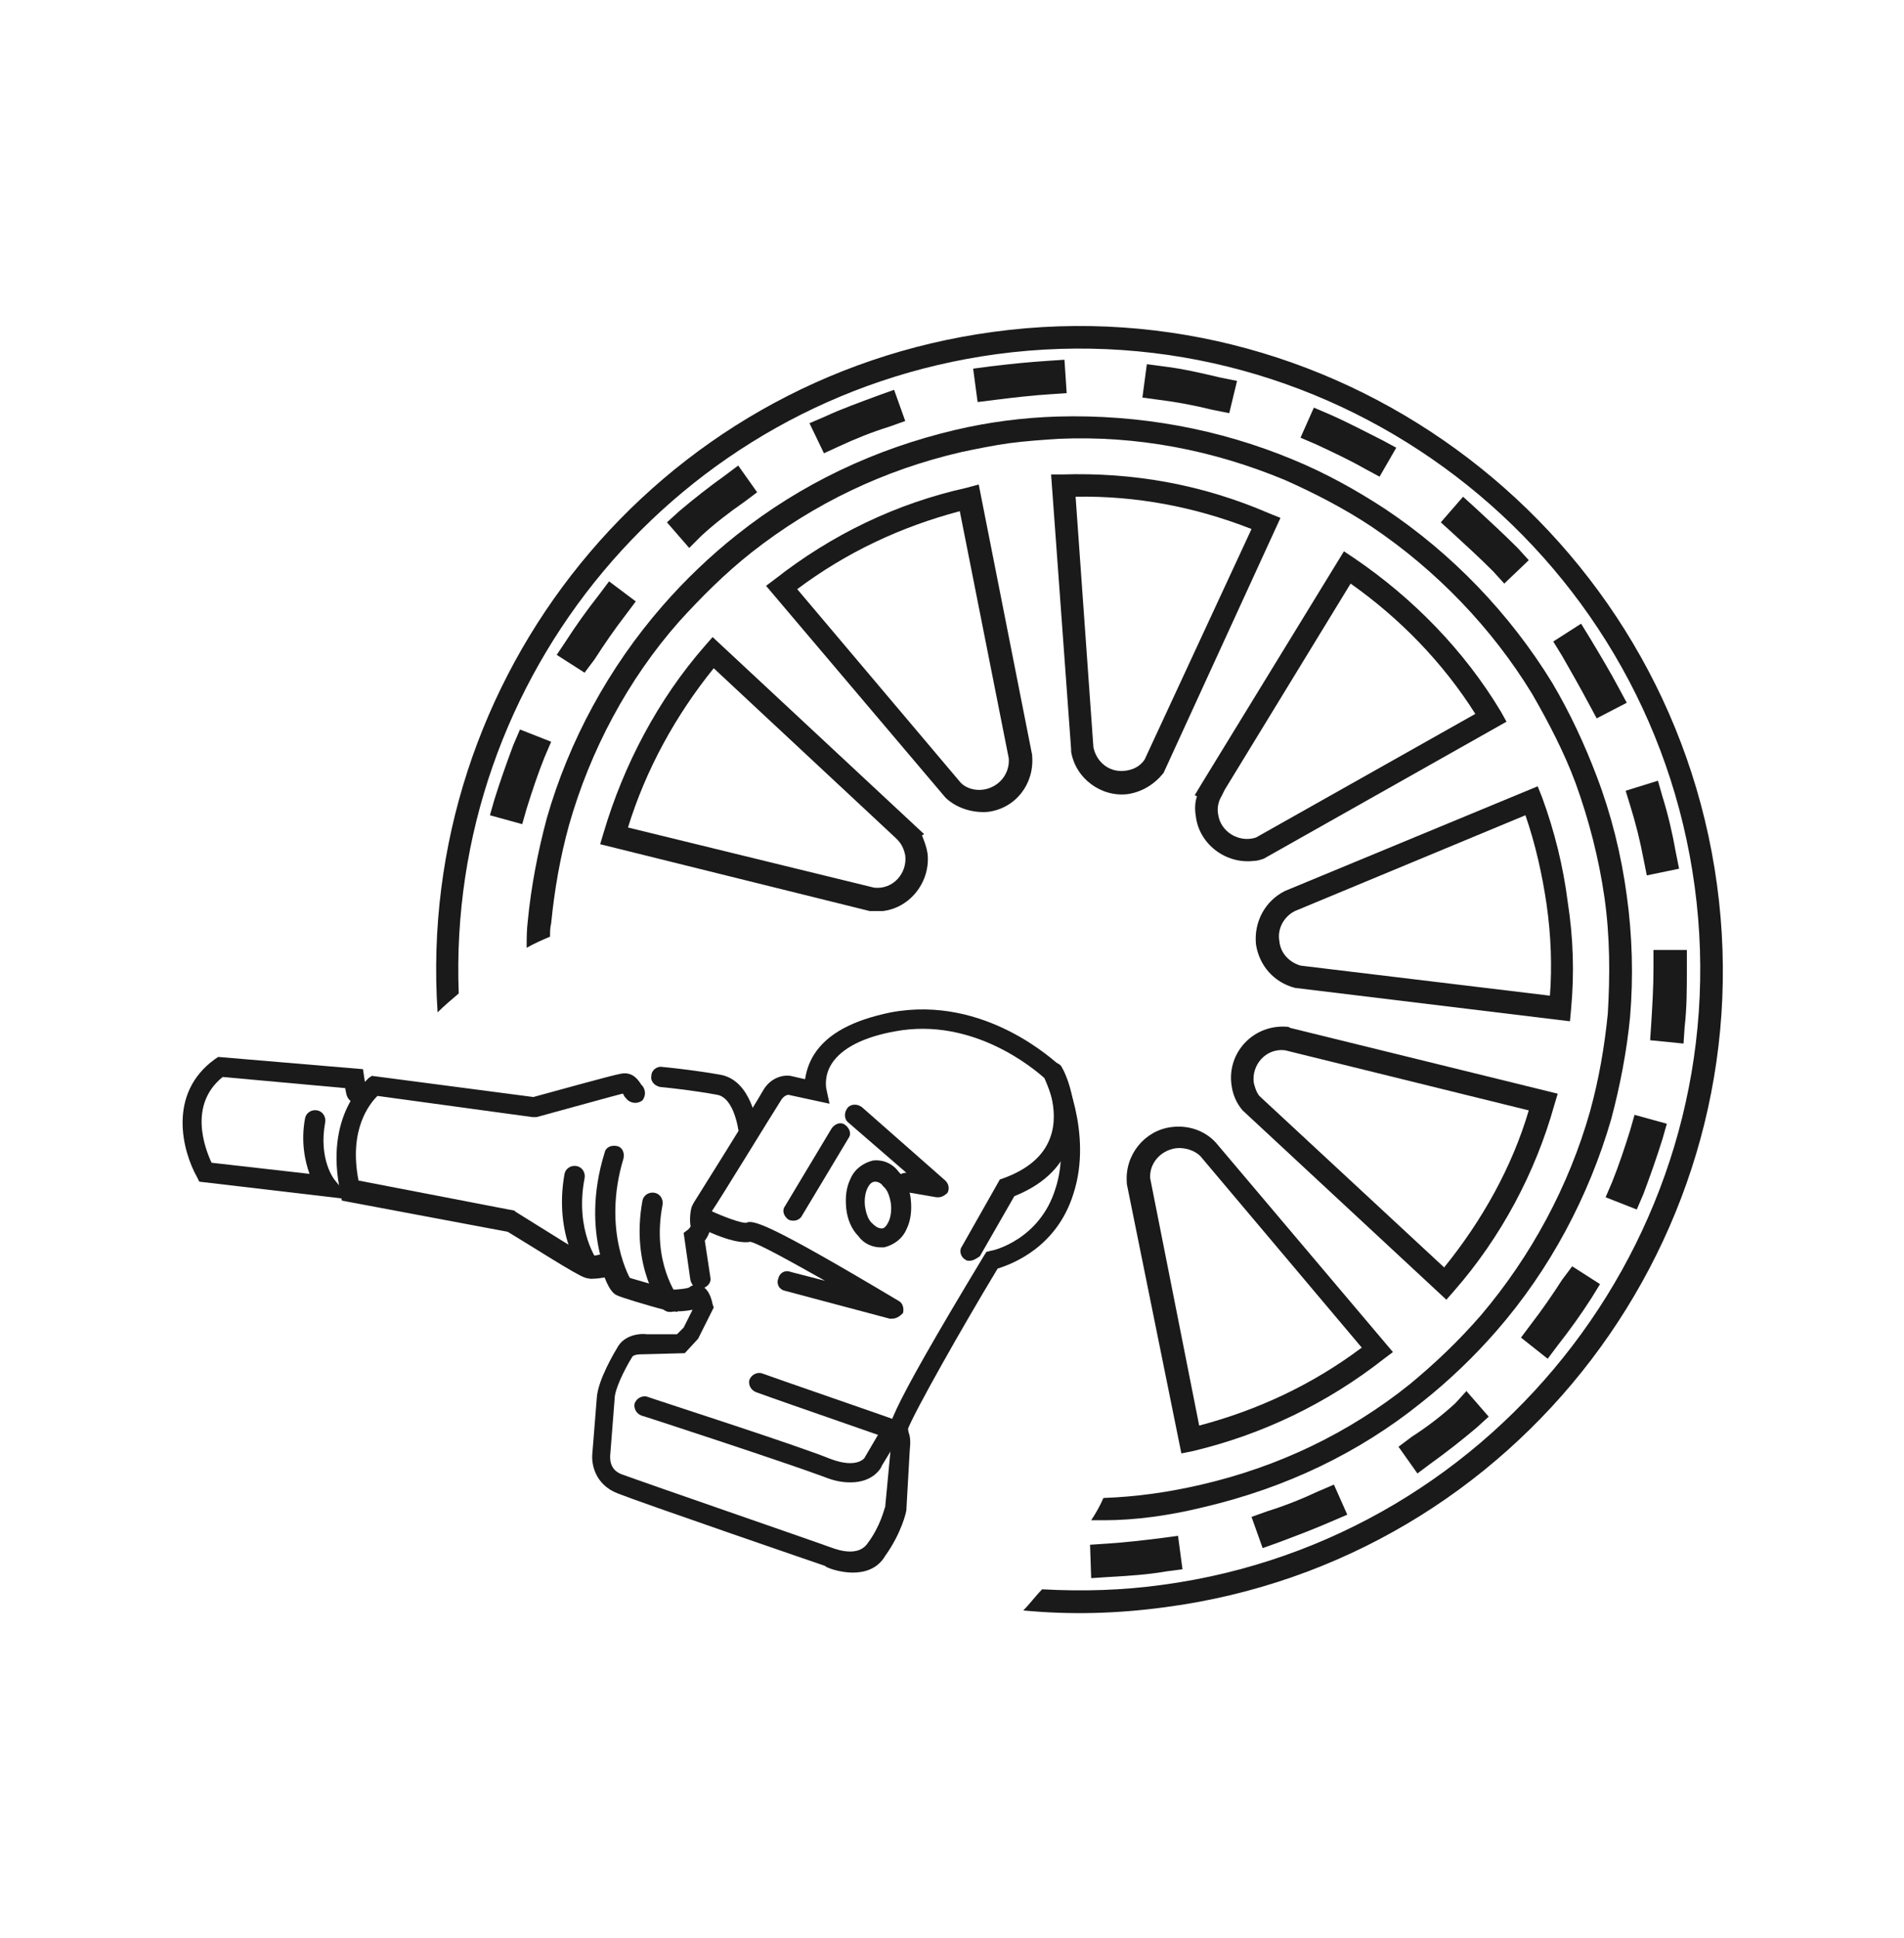 <?xml version="1.0" encoding="utf-8"?>
<!-- Generator: Adobe Illustrator 22.1.0, SVG Export Plug-In . SVG Version: 6.00 Build 0)  -->
<svg version="1.1" xmlns="http://www.w3.org/2000/svg" xmlns:xlink="http://www.w3.org/1999/xlink" x="0px" y="0px"
	 viewBox="0 0 171 174" style="enable-background:new 0 0 171 174;" xml:space="preserve">
<style type="text/css">
	.st0{fill:#1A1A1A;}
	.st1{fill:#1A1A1A;stroke:#1D1D1B;stroke-width:4;stroke-linecap:square;stroke-linejoin:round;stroke-miterlimit:10;}
	.st2{fill:#1A1A1A;stroke:#1D1D1B;stroke-width:2;stroke-linecap:round;stroke-miterlimit:10;}
</style>
<g id="Ebene_1">
	<g>
		<g>
			<path class="st0" d="M103.5,136.2c1.5-0.2,3.1-0.5,4.7-0.9c7.2-1.7,13.8-4.8,19.5-9.4c2.4-1.9,4.7-4.1,6.7-6.4
				c4.8-5.5,8.3-12.1,10.3-19c0.8-3,1.4-6.1,1.7-9.2c0.3-3.6,0.2-7.3-0.3-10.9c-0.5-3.7-1.4-7.3-2.7-10.7c-1.1-2.9-2.4-5.7-4-8.4
				c-3.8-6.2-9-11.6-15-15.6c-2.6-1.7-5.3-3.2-8.2-4.4c-6.7-2.8-13.9-4.1-21.2-3.9c-3.2,0.1-6.2,0.5-9.2,1.2
				C78.6,40.3,72,43.4,66.2,48c-2.4,1.9-4.7,4.1-6.7,6.4c-4.8,5.5-8.4,12.1-10.4,19.1c-0.8,3-1.4,6.1-1.7,9.2
				c-0.1,0.8-0.1,1.6-0.1,2.4c0.7-0.4,1.4-0.7,2.1-1c0-0.4,0-0.8,0.1-1.2c0.3-3,0.8-5.9,1.6-8.8c1.9-6.7,5.3-13.1,9.9-18.3
				c2-2.2,4.1-4.3,6.5-6.2c5.6-4.4,11.9-7.4,18.8-9c1.4-0.3,2.9-0.6,4.3-0.8c1.5-0.2,3-0.3,4.5-0.4c7-0.3,13.8,1,20.3,3.7
				c2.7,1.2,5.4,2.6,7.8,4.2c5.8,3.9,10.8,9.1,14.4,15c1.5,2.6,2.9,5.3,3.9,8c1.2,3.3,2.1,6.8,2.6,10.3c0.5,3.5,0.5,7,0.3,10.4
				c-0.3,3-0.8,5.9-1.6,8.8c-1.9,6.7-5.3,13-9.8,18.3c-2,2.3-4.1,4.3-6.4,6.2c-5.5,4.4-11.8,7.4-18.7,9c-3,0.7-5.9,1.1-8.8,1.2
				c0,0,0,0,0,0c-0.3,0.7-0.7,1.4-1.1,2c0.4,0,0.8,0,1.2,0C100.5,136.5,102,136.4,103.5,136.2z"/>
			<path class="st0" d="M63.3,58c-4.2,4.8-7.3,10.7-9.1,16.8l-0.3,1l24.2,6l0.1,0c0.4,0,0.8,0,1.1,0c2.5-0.3,4.3-2.7,4-5.2
				c-0.1-0.6-0.3-1.1-0.5-1.6l0.2-0.1L64,57.2L63.3,58z M80.6,75.4c0.4,0.4,0.6,0.9,0.7,1.4c0.2,1.6-1.1,3.1-2.8,2.9l-22.1-5.4
				c1.6-5.2,4.3-10.1,7.7-14.3l16.3,15.2L80.6,75.4z"/>
			<path class="st0" d="M86.8,43.8C80.5,45.2,74.7,48,69.6,52l-0.8,0.6l16.1,19l0.1,0.1c1,0.9,2.4,1.3,3.7,1.2c2.5-0.3,4.2-2.5,4-5
				l0-0.1l-4.8-24.3L86.8,43.8z M88.3,70.9c-0.7,0.1-1.5-0.1-2-0.6L71.6,52.9c4.4-3.3,9.3-5.6,14.6-7l4.4,22.2
				C90.7,69.5,89.7,70.7,88.3,70.9z"/>
			<path class="st0" d="M95.4,42.6l-1,0l1.8,24.7l0,0.1l0,0.1c0.4,2.4,2.7,4.1,5.1,3.8c1.3-0.2,2.4-0.9,3.2-1.9l10.5-22.9l-1-0.4
				C108,43.5,101.8,42.4,95.4,42.6z M102.8,68.2c-0.4,0.6-1,0.9-1.7,1c-1.4,0.2-2.6-0.7-2.9-2.1l-1.6-22.5
				c5.4-0.1,10.7,0.9,15.8,2.9L102.8,68.2z"/>
			<path class="st0" d="M141.1,90.6c0.3-3.2,0.2-6.4-0.3-9.6c-0.4-3.2-1.2-6.4-2.3-9.4l-0.4-1l-22.7,9.4c-1.8,0.9-2.8,2.8-2.6,4.8
				c0.3,1.9,1.6,3.4,3.5,3.9l24.7,3L141.1,90.6z M139.2,89.4l-22.4-2.7c-1-0.3-1.8-1.1-1.9-2.2c-0.2-1.1,0.4-2.2,1.4-2.7l20.7-8.6
				c0.9,2.6,1.5,5.3,1.9,8C139.3,84,139.4,86.8,139.2,89.4z"/>
			<path class="st0" d="M106.1,130.5l1-0.2c6.3-1.5,12.1-4.3,17.2-8.3l0.8-0.6l-15.9-18.8c-1-1.1-2.5-1.6-4-1.4
				c-2.4,0.3-4.2,2.5-4,5l0,0.1L106.1,130.5z M105.6,103.1c0.8-0.1,1.7,0.2,2.2,0.7l14.5,17.2c-4.4,3.3-9.3,5.6-14.6,7l-4.4-22.2
				C103.2,104.5,104.2,103.3,105.6,103.1z"/>
			<path class="st0" d="M89.2,29.8c-30.3,4.1-51.9,31-49.9,61.1c0.6-0.6,1.2-1.1,1.9-1.7c-1.1-28.4,19.6-53.5,48.3-57.4
				c30.5-4.1,58.6,17.4,62.7,47.8s-17.4,58.6-47.8,62.7c-3.6,0.5-7.2,0.6-10.8,0.4c-0.6,0.6-1.1,1.3-1.7,1.9
				c4.2,0.4,8.4,0.3,12.8-0.3c31.6-4.2,53.8-33.4,49.5-64.9S120.7,25.5,89.2,29.8z"/>
			<path class="st0" d="M121.6,50.1l-0.9-0.6l-12.8,20.9l-0.6,1l0.2,0.1c-0.2,0.6-0.2,1.2-0.1,1.8c0.3,2.5,2.7,4.3,5.2,4
				c0.3,0,0.6-0.1,0.9-0.2l21.8-12.3l-0.5-0.9C131.5,58.4,126.9,53.7,121.6,50.1z M112.8,75.2c-1.5,0.5-3.2-0.5-3.4-2.1
				c-0.1-0.5,0-1.1,0.3-1.6l0.3-0.6l11.3-18.5c4.4,3.1,8.3,7.1,11.2,11.7L112.8,75.2z"/>
			<path class="st0" d="M115.7,92.2c-3.1-0.3-5.5,2.3-5.1,5.2c0.1,0.8,0.4,1.6,1,2.3l18.3,17l0.7-0.8c4.2-4.8,7.3-10.6,9-16.7l0.3-1
				l-24-5.9L115.7,92.2z M129.7,113.8l-16.6-15.4c-0.3-0.4-0.4-0.8-0.5-1.2c-0.2-1.6,1.1-3.1,2.8-2.9l21.9,5.4
				C135.8,104.8,133.1,109.6,129.7,113.8z"/>
		</g>
		<g>
			<path class="st0" d="M53.4,59.2c0.9-1.4,1.8-2.7,2.8-4l0.9-1.2l-2.4-1.8l-0.9,1.2c-1.1,1.4-2.1,2.8-3,4.2L50,58.8l2.5,1.6
				L53.4,59.2z"/>
			<path class="st0" d="M47.3,72.6c0.5-1.6,1-3.1,1.6-4.6l0.6-1.4l-2.8-1.1l-0.6,1.4c-0.6,1.6-1.2,3.3-1.7,4.9L44,73.2l2.9,0.8
				L47.3,72.6z"/>
			<path class="st0" d="M63,48.1c1.2-1.1,2.5-2.1,3.8-3l1.2-0.9l-1.7-2.4l-1.2,0.9c-1.4,1-2.8,2.1-4.1,3.2l-1.1,1l2,2.3L63,48.1z"/>
			<path class="st0" d="M146.4,72.3c0.5,1.6,0.9,3.2,1.2,4.8l0.3,1.5l2.9-0.6l-0.3-1.5c-0.3-1.7-0.7-3.4-1.2-5l-0.4-1.4l-2.9,0.9
				L146.4,72.3z"/>
			<path class="st0" d="M75.3,40.1c1.5-0.7,3-1.3,4.6-1.8l1.4-0.5l-1-2.8l-1.4,0.5c-1.6,0.6-3.3,1.2-4.8,1.9L72.7,38l1.3,2.7
				L75.3,40.1z"/>
			<path class="st0" d="M142.7,63.2l0.7,1.3l2.7-1.4l-0.7-1.3c-0.8-1.5-1.7-3-2.6-4.5l-0.8-1.3l-2.5,1.6l0.8,1.3
				C141.1,60.3,141.9,61.7,142.7,63.2z"/>
			<path class="st0" d="M89.4,35.9c1.6-0.2,3.3-0.4,4.9-0.5l1.5-0.1l-0.2-3l-1.5,0.1c-1.7,0.1-3.5,0.3-5.2,0.5l-1.5,0.2l0.4,3
				L89.4,35.9z"/>
			<path class="st0" d="M146.4,101.5c-0.5,1.6-1,3.1-1.6,4.6l-0.6,1.4l2.8,1.1l0.6-1.4c0.6-1.6,1.2-3.3,1.7-4.9l0.4-1.4l-2.9-0.8
				L146.4,101.5z"/>
			<path class="st0" d="M140.3,114.9c-0.9,1.4-1.8,2.7-2.8,4l-0.9,1.2l2.4,1.9l0.9-1.2c1.1-1.4,2.1-2.8,3-4.2l0.8-1.3l-2.5-1.6
				L140.3,114.9z"/>
			<path class="st0" d="M148.5,85.3V87c0,1.6-0.1,3.3-0.2,4.9l-0.1,1.5l3,0.3l0.1-1.5c0.2-1.7,0.2-3.5,0.2-5.2v-1.7H148.5z"/>
			<path class="st0" d="M136.3,49.2c-1.2-1.2-2.5-2.4-3.8-3.6l-1.1-1l-2,2.3l1.1,1c1.2,1.1,2.4,2.2,3.6,3.4l1,1.1l2.2-2.1
				L136.3,49.2z"/>
			<path class="st0" d="M130.7,126c-1.2,1.1-2.5,2.1-3.9,3l-1.2,0.9l1.7,2.4l1.2-0.9c1.4-1,2.8-2.1,4.1-3.2l1.1-1l-2-2.3L130.7,126z
				"/>
			<path class="st0" d="M104.5,32.9l-1.5-0.2l-0.4,3l1.5,0.2c1.6,0.2,3.2,0.5,4.8,0.9l1.5,0.3l0.7-2.9l-1.5-0.3
				C107.9,33.5,106.2,33.1,104.5,32.9z"/>
			<path class="st0" d="M118.4,133.9c-1.5,0.7-3,1.3-4.6,1.8l-1.4,0.5l1,2.8l1.4-0.5c1.6-0.6,3.2-1.2,4.8-1.9l1.4-0.6l-1.2-2.7
				L118.4,133.9z"/>
			<path class="st0" d="M104.3,138.1c-1.6,0.2-3.3,0.4-4.9,0.5l-1.5,0.1l0.1,3l1.5-0.1c1.7-0.1,3.5-0.2,5.2-0.5l1.5-0.2l-0.4-3
				L104.3,138.1z"/>
			<path class="st0" d="M119.4,37.2l-1.4-0.6l-1.2,2.7l1.4,0.6c1.5,0.7,3,1.4,4.4,2.2l1.3,0.7l1.5-2.6l-1.3-0.7
				C122.5,38.7,121,37.9,119.4,37.2z"/>
		</g>
		<g>
			<path class="st0" d="M76.6,141.2c-1.3,0-2.5-0.5-2.5-0.6c-0.6-0.2-16.6-5.7-18.6-6.5c-2.1-0.8-2.4-2.7-2.3-3.6l0,0
				c0,0,0.3-3.8,0.4-5c0.1-1.6,1.6-4.1,1.9-4.6c0.6-1,1.9-1.2,2.6-1.1l2.7,0l0.6-0.6l0.8-1.6c-0.5,0.1-1.2,0.2-2,0.1l-0.2,0
				c-1.9-0.5-4.2-1.2-4.6-1.4c-0.2-0.1-0.6-0.3-1.1-1.6c-0.6,0.1-1.3,0.2-1.8,0c-0.7-0.2-4.9-2.9-6.9-4.1l-14.9-2.8l-0.1-0.6
				C29,100,33,97,33.1,96.8l0.3-0.2l14.5,1.9c1.5-0.4,7.2-2,7.9-2.1c1.1-0.2,1.6,0.7,1.8,1c0,0,0.1,0.1,0.1,0.1
				c0.3,0.4,0.3,0.9,0,1.3c-0.4,0.3-0.9,0.3-1.3,0c-0.2-0.2-0.3-0.3-0.4-0.5c0,0,0-0.1-0.1-0.1c-0.8,0.2-4.4,1.2-7.7,2.1l-0.2,0
				l-0.2,0l-13.9-1.9c-0.7,0.7-2.6,3-1.7,7.6l14,2.7l0.1,0.1c2.9,1.8,6.2,3.9,6.6,4c0.2,0,0.9-0.1,1.5-0.3l0.9-0.3l0.3,0.9
				c0.2,0.6,0.5,1.3,0.6,1.5c0.4,0.2,2.4,0.7,4,1.2c0.7,0,1.5-0.1,1.7-0.2c0.2-0.2,0.6-0.3,1-0.2c0.5,0.2,0.9,0.7,1.1,1.7l0.1,0.3
				l-1.4,2.8l-1.2,1.3l-3.7,0.1l-0.1,0c-0.2,0-0.7,0-0.9,0.2c-0.8,1.3-1.6,3-1.6,3.8c-0.1,1.2-0.4,5.1-0.4,5.1
				c0,0.2-0.1,1.3,1.1,1.7c1.9,0.7,18.4,6.4,18.6,6.5c0.1,0,2.4,1.1,3.4-0.3c1.2-1.6,1.5-3.1,1.6-3.3L80,130c0.1-0.3,0-0.7,0-0.8
				c-0.5-0.6-0.9-1.1,8.4-16.5l0.2-0.3l0.4-0.1c0.2,0,4.4-1,5.8-5.6c1.4-4.3-0.6-9-1-9.9c-0.9-0.8-6.4-5.5-13.4-4.2
				c-2.8,0.5-4.8,1.5-5.7,2.9c-0.7,1.1-0.5,2.1-0.5,2.2l0.3,1.4l-3.7-0.8c0,0-0.3,0-0.6,0.4c-0.9,1.4-5.6,9.1-6.3,10.1
				c0,0.2-0.1,0.5-0.1,0.9c0.1,0.7-0.2,1.3-0.5,1.7l0.5,3.3c0.1,0.5-0.3,0.9-0.8,1c-0.5,0.1-0.9-0.3-1-0.8l-0.6-4.2l0.4-0.3
				c0.1-0.1,0.3-0.3,0.2-0.4c-0.1-0.9,0.1-1.7,0.2-1.8l0.1-0.2c0,0,5.4-8.6,6.3-10.2c0.7-1.1,1.8-1.3,2.4-1.2l1.3,0.3
				c0.1-0.6,0.3-1.4,0.8-2.2c1.2-1.9,3.5-3.1,6.9-3.8c8.5-1.6,14.8,4.5,15.1,4.7l0.1,0.1l0.1,0.1c0.1,0.2,2.9,5.9,1.1,11.4
				c-1.5,4.8-5.5,6.3-6.8,6.7c-3.2,5.3-7.5,12.9-8.1,14.5c0.4,0.7,0.2,1.6,0.2,1.9l-0.3,5.3c0,0.1-0.4,2-1.9,4.1
				C78.8,140.9,77.6,141.2,76.6,141.2z"/>
			<path class="st0" d="M67.2,102.2c-0.4,0-0.8-0.3-0.9-0.8c-0.1-0.7-0.6-2.9-1.9-3.1c-2.1-0.4-5-0.7-5.1-0.7
				c-0.5-0.1-0.9-0.5-0.8-1c0-0.5,0.5-0.9,1-0.8c0.1,0,3,0.3,5.2,0.7c2.8,0.5,3.3,4.5,3.3,4.7c0.1,0.5-0.3,0.9-0.8,1
				C67.2,102.2,67.2,102.2,67.2,102.2z"/>
			<path class="st0" d="M60.2,117.8c-0.3,0-0.5-0.1-0.7-0.3c-0.1-0.1-2.9-3.7-1.8-9.7c0.1-0.5,0.6-0.8,1.1-0.7
				c0.5,0.1,0.8,0.6,0.7,1.1c-1,5.2,1.4,8.2,1.4,8.3c0.3,0.4,0.2,1-0.1,1.3C60.6,117.7,60.4,117.8,60.2,117.8z"/>
			<path class="st0" d="M53.1,114.8c-0.3,0-0.5-0.1-0.7-0.3c-0.1-0.1-2.7-3.5-1.7-9.1c0.1-0.5,0.6-0.8,1.1-0.7
				c0.5,0.1,0.8,0.6,0.7,1.1c-0.9,4.7,1.2,7.5,1.3,7.6c0.3,0.4,0.2,1-0.1,1.3C53.5,114.7,53.3,114.8,53.1,114.8z"/>
			<path class="st0" d="M31.5,107.7l-13.6-1.6l-0.2-0.4c-1.3-2.3-2.7-7.5,1.6-10.6l0.3-0.2L32.6,96l0.3,2c0.1,0.5-0.3,0.9-0.8,1
				c-0.5,0.1-0.9-0.3-1-0.8L31,97.7l-11-1c-3.1,2.5-1.6,6.4-1,7.7l8.8,1c-0.4-1.1-0.8-2.9-0.4-5c0.1-0.5,0.6-0.8,1.1-0.7
				c0.5,0.1,0.8,0.6,0.7,1.1c-0.6,3.3,0.8,5.1,0.9,5.2L31.5,107.7z"/>
			<path class="st0" d="M56,116.4c-0.3,0-0.6-0.1-0.8-0.4c-0.1-0.2-3.2-5.1-0.9-12.5c0.1-0.5,0.6-0.7,1.1-0.6
				c0.5,0.1,0.7,0.6,0.6,1.1c-2,6.6,0.7,11,0.7,11c0.3,0.4,0.1,1-0.3,1.2C56.3,116.4,56.2,116.4,56,116.4z"/>
			<path class="st0" d="M80.7,129.5c-0.1,0-0.2,0-0.3-0.1c-0.4-0.2-9.2-3.2-12.5-4.4c-0.5-0.2-0.7-0.7-0.6-1.1
				c0.2-0.5,0.7-0.7,1.1-0.6c0.5,0.2,12.1,4.2,12.6,4.4c0.5,0.2,0.7,0.7,0.5,1.2C81.4,129.2,81,129.5,80.7,129.5z"/>
			<path class="st0" d="M76.4,133.1c-0.7,0-1.4-0.1-2.4-0.5c-3.2-1.2-16.3-5.5-16.4-5.5c-0.5-0.2-0.7-0.7-0.6-1.1
				c0.2-0.5,0.7-0.7,1.1-0.6c0.5,0.2,13.3,4.3,16.5,5.6c2.4,0.9,3.1-0.1,3.1-0.2l1.7-2.9c0.3-0.4,0.8-0.6,1.2-0.3
				c0.4,0.3,0.6,0.8,0.3,1.2l-1.7,2.8C79.2,131.7,78.5,133.1,76.4,133.1z"/>
			<path class="st0" d="M80.1,118.4c-0.1,0-0.2,0-0.2,0l-9.4-2.5c-0.5-0.1-0.8-0.6-0.6-1.1c0.1-0.5,0.6-0.8,1.1-0.6l3.1,0.8
				c-3.2-1.8-5.9-3.3-6.7-3.5c-0.5,0.1-1.7,0.1-4.4-1.2c-0.4-0.2-0.6-0.8-0.4-1.2c0.2-0.4,0.7-0.6,1.2-0.4c1.3,0.6,2.7,1.1,3.2,1.1
				c0.6-0.3,1.8-0.1,13.7,7c0.4,0.2,0.5,0.7,0.4,1.1C80.8,118.2,80.5,118.4,80.1,118.4z M67.8,111.4
				C67.8,111.4,67.8,111.4,67.8,111.4C67.8,111.4,67.8,111.4,67.8,111.4z"/>
			<path class="st0" d="M84.3,107.5c-0.1,0-0.1,0-0.2,0l-2.9-0.5c-0.5-0.1-0.8-0.6-0.7-1c0.1-0.4,0.4-0.7,0.9-0.7l-5.2-4.5
				c-0.4-0.3-0.4-0.9-0.1-1.3c0.3-0.4,0.9-0.4,1.3-0.1l7.5,6.6c0.3,0.3,0.4,0.7,0.2,1.1C84.9,107.3,84.6,107.5,84.3,107.5z"/>
			<path class="st0" d="M71.3,109.6c-0.2,0-0.3,0-0.5-0.1c-0.4-0.3-0.6-0.8-0.3-1.2l4.2-7c0.3-0.4,0.8-0.6,1.2-0.3
				c0.4,0.3,0.6,0.8,0.3,1.2l-4.2,7C71.9,109.4,71.6,109.6,71.3,109.6z"/>
			<path class="st0" d="M79.1,112c-0.7,0-1.5-0.3-2-1c-0.6-0.6-1-1.5-1.1-2.5c-0.1-1,0-1.9,0.4-2.7c0.4-0.9,1.2-1.4,2-1.6
				c0.8-0.1,1.7,0.2,2.3,1c0.6,0.6,1,1.5,1.1,2.5l0,0c0.1,1,0,1.9-0.4,2.7c-0.4,0.9-1.2,1.4-2,1.6C79.3,112,79.2,112,79.1,112z
				 M78.6,106.1C78.6,106.1,78.6,106.1,78.6,106.1c-0.4,0-0.6,0.4-0.7,0.6c-0.2,0.4-0.3,1.1-0.2,1.7c0.1,0.6,0.3,1.2,0.7,1.5
				c0.1,0.1,0.4,0.4,0.8,0.4c0.3,0,0.5-0.4,0.6-0.6c0.2-0.4,0.3-1.1,0.2-1.7v0c-0.1-0.6-0.3-1.2-0.7-1.5
				C79.2,106.3,78.9,106.1,78.6,106.1z"/>
			<path class="st0" d="M87.1,113.2c-0.2,0-0.3,0-0.4-0.1c-0.4-0.2-0.6-0.8-0.3-1.2l3.4-6l0.3-0.1c2.2-0.8,3.6-2,4.2-3.6
				c1-2.6-0.5-5.5-0.5-5.5c-0.2-0.4-0.1-1,0.4-1.2c0.4-0.2,1-0.1,1.2,0.4c0.1,0.1,1.9,3.6,0.6,7c-0.8,2-2.4,3.5-4.9,4.5l-3.1,5.4
				C87.7,113,87.4,113.2,87.1,113.2z"/>
		</g>
	</g>
</g>
<g id="_x30_0_x5F_Allgemein">
</g>
</svg>
